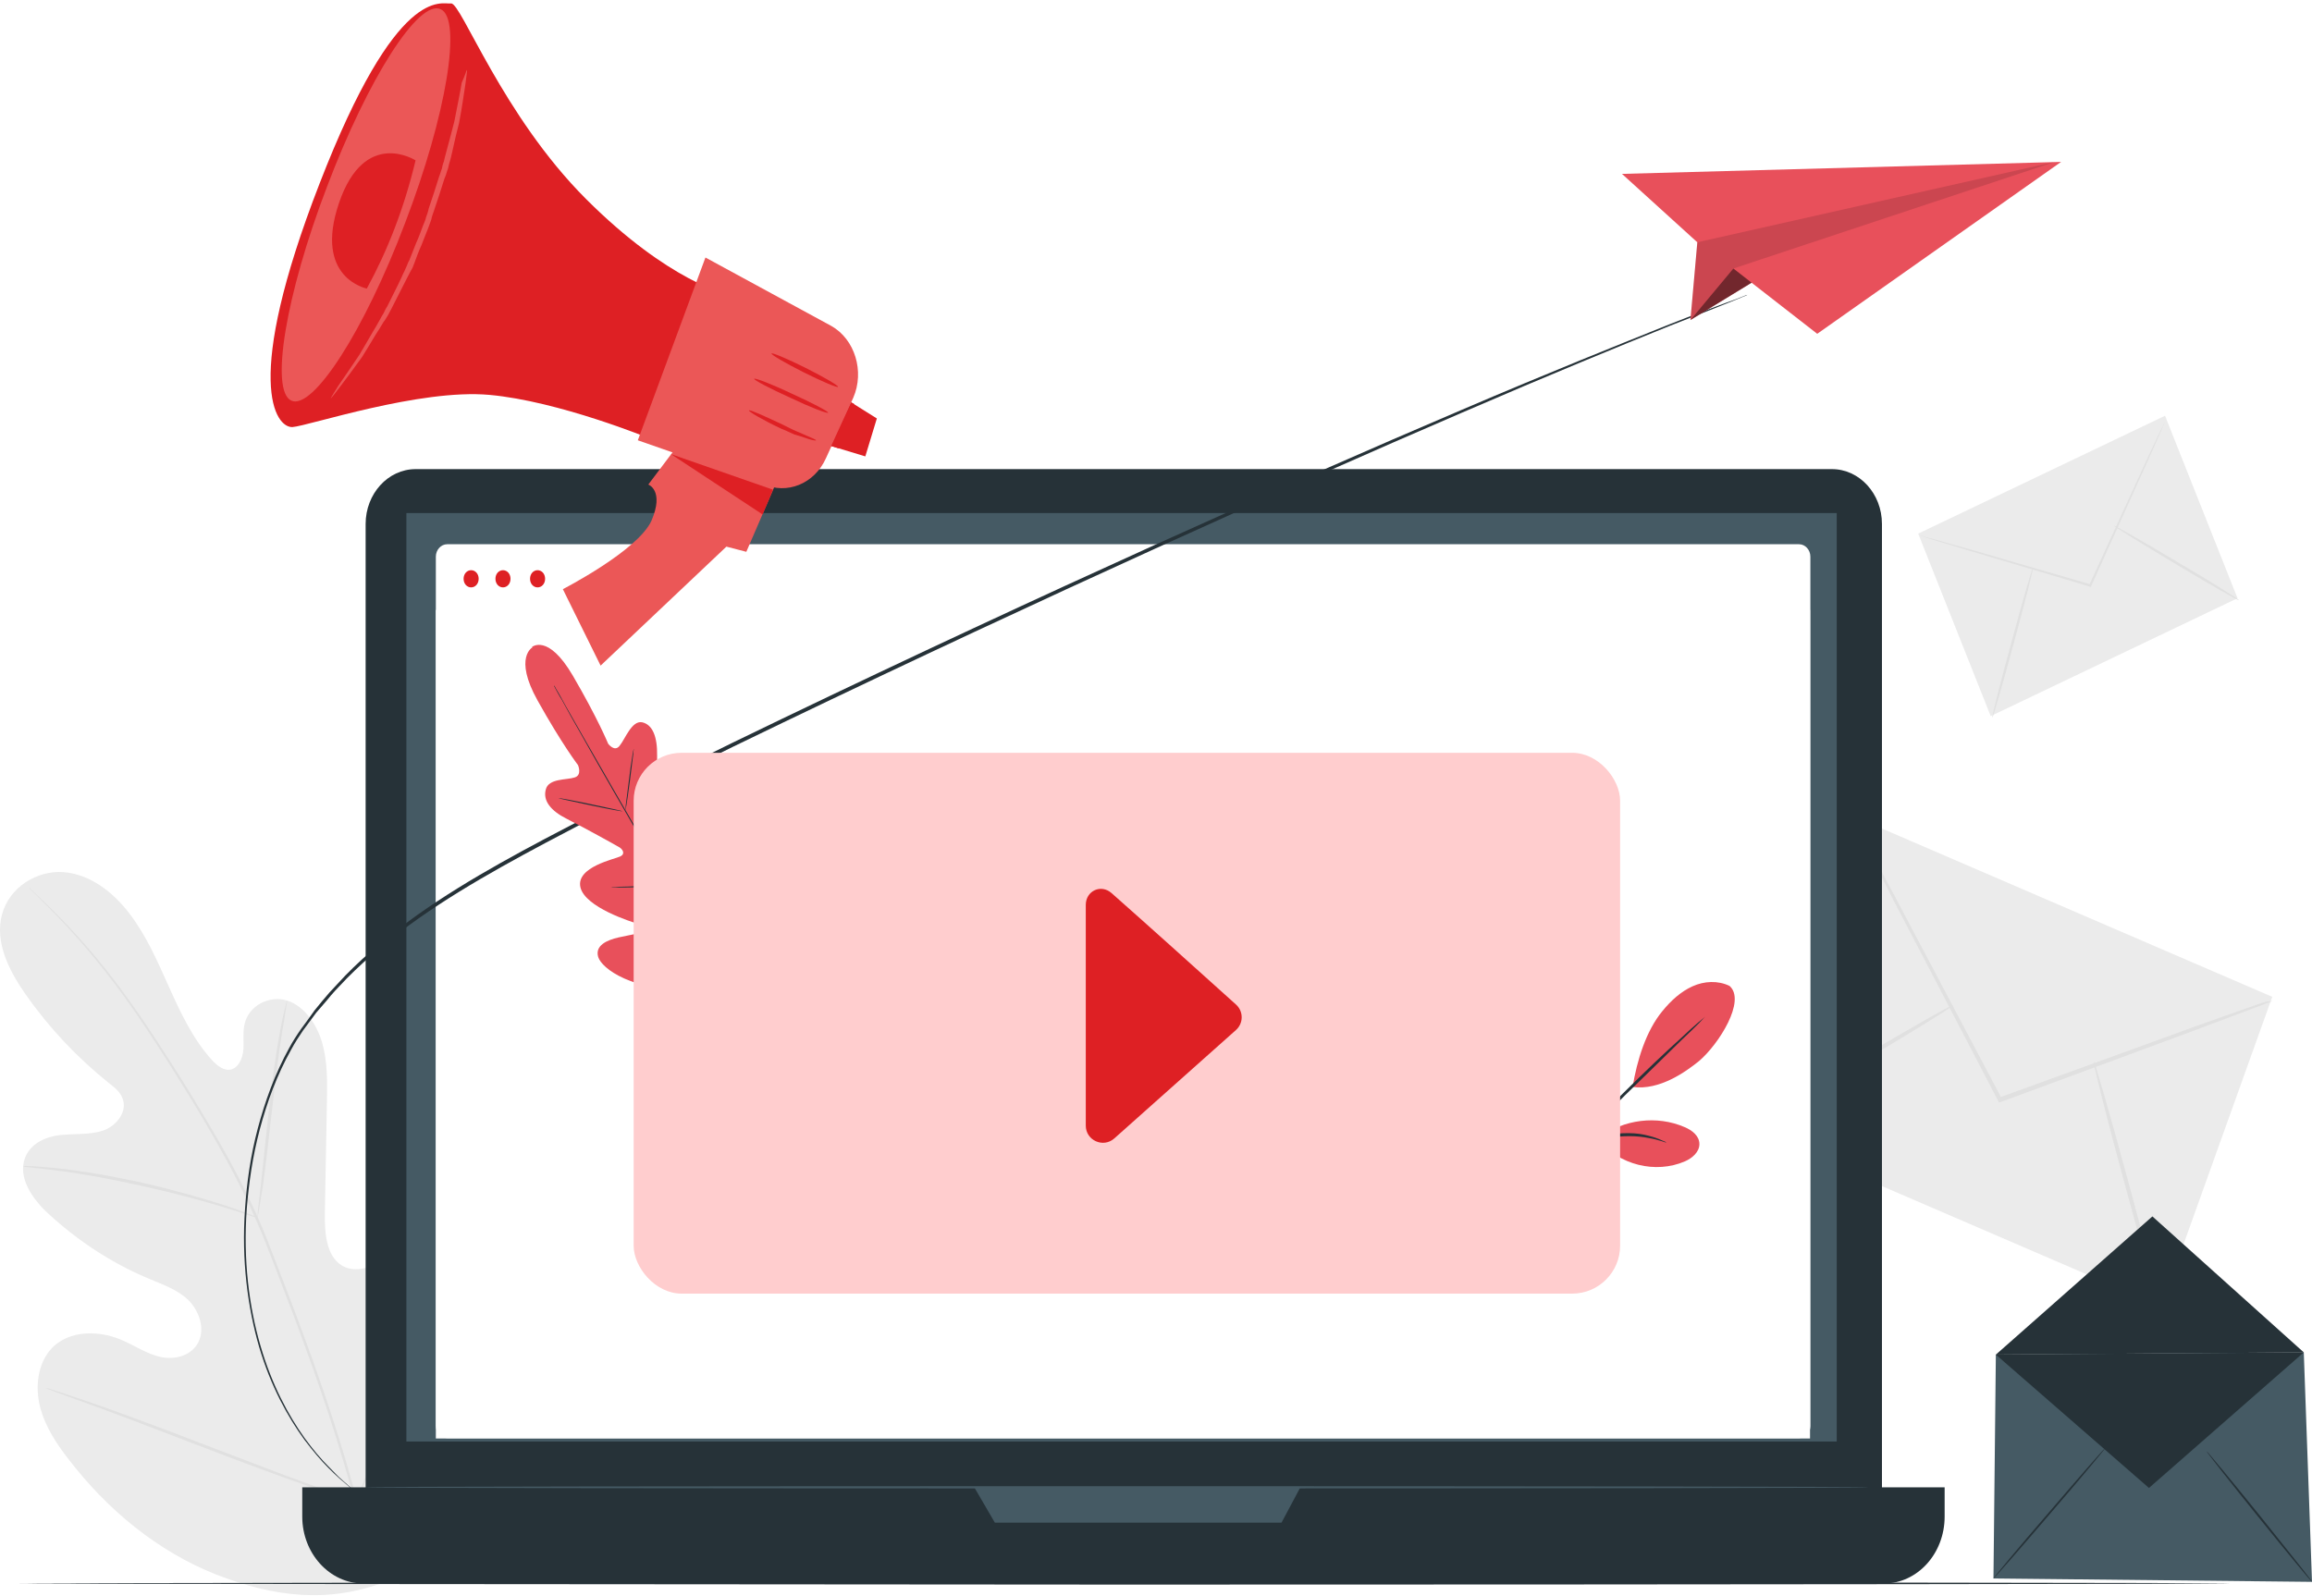 <svg width="675" height="466" viewBox="0 0 675 466" fill="none" xmlns="http://www.w3.org/2000/svg">
<path d="M112.647 461.812C140.447 441.414 147.247 402.812 146.747 368.047C146.647 362.235 147.347 356.094 144.847 351.049C142.347 345.895 136.447 342.385 131.647 344.688C127.647 346.662 125.847 351.597 123.547 355.765C120.547 361.248 116.047 365.744 110.747 368.596C107.347 370.46 103.047 371.557 99.747 369.473C95.147 366.622 94.747 359.713 94.847 353.9C95.047 343.153 95.247 332.406 95.447 321.658C95.547 315.846 95.647 310.034 94.047 304.441C92.447 298.957 88.847 293.803 83.847 292.158C78.747 290.513 72.447 293.584 71.347 299.286C70.847 301.589 71.247 304.112 71.047 306.524C70.847 308.937 69.747 311.569 67.647 312.227C65.547 312.885 63.447 311.24 61.847 309.485C56.447 303.563 52.847 295.996 49.447 288.429C46.047 280.862 42.747 273.186 37.847 266.825C32.947 260.355 26.147 255.2 18.447 254.652C10.847 254.104 2.647 259.039 0.547 267.154C-1.553 275.269 2.747 283.604 7.447 290.294C14.347 300.164 22.647 308.937 31.847 316.285C33.547 317.601 35.347 319.026 35.947 321.22C37.047 325.058 33.647 328.896 30.147 330.103C26.147 331.419 21.847 330.98 17.647 331.419C13.447 331.857 8.947 333.831 7.347 337.999C5.047 343.811 9.547 350.172 13.947 354.229C22.847 362.454 32.947 369.034 43.847 373.531C47.747 375.176 51.847 376.601 54.947 379.562C58.047 382.633 59.947 387.787 57.947 391.845C55.947 395.903 51.047 397.109 46.947 396.232C42.847 395.354 39.247 392.832 35.347 391.187C28.047 388.116 18.547 388.445 13.847 395.245C10.747 399.741 10.347 405.992 11.847 411.366C13.347 416.739 16.447 421.455 19.747 425.732C31.247 440.866 46.147 453.039 63.047 459.729C79.947 466.309 95.747 468.283 112.647 461.812Z" fill="#EBEBEB"/>
<path d="M104.647 439.879C100.147 422.223 93.747 403.36 86.447 383.949C84.647 379.124 82.747 374.298 80.947 369.583C79.147 364.867 77.347 360.151 75.347 355.655C71.347 346.662 66.947 338.437 62.447 330.761C57.947 323.084 53.547 315.846 49.247 309.266C44.947 302.576 40.947 296.545 36.947 291.061C29.147 280.204 21.847 272.308 16.647 267.044C14.047 264.412 11.947 262.438 10.547 261.122C9.847 260.464 9.347 260.026 8.947 259.587C8.547 259.258 8.347 259.148 8.347 259.148C8.347 259.148 8.547 259.368 8.847 259.697C9.247 260.026 9.747 260.574 10.447 261.232C11.847 262.548 13.847 264.632 16.447 267.264C21.547 272.528 28.747 280.533 36.547 291.39C40.447 296.764 44.447 302.905 48.747 309.595C52.947 316.285 57.447 323.413 61.847 331.09C66.247 338.766 70.747 347.101 74.647 355.984C76.647 360.48 78.447 365.086 80.247 369.802C82.047 374.518 83.847 379.343 85.747 384.168C93.047 403.689 99.447 422.442 103.947 439.989" fill="#E0E0E0"/>
<path d="M75.147 355.545C75.247 355.545 75.347 354.668 75.647 353.133C75.947 351.488 76.247 349.185 76.747 346.333C77.547 340.631 78.447 332.625 79.447 323.852C80.447 315.078 81.447 307.182 82.347 301.48C82.847 298.628 83.247 296.325 83.447 294.68C83.747 293.145 83.847 292.158 83.847 292.158C83.747 292.158 83.547 293.035 83.147 294.571C82.747 296.106 82.247 298.409 81.747 301.26C80.647 306.963 79.547 314.859 78.547 323.632C77.647 332.296 76.747 340.192 76.147 346.114C75.847 348.856 75.547 351.159 75.347 352.913C75.247 354.668 75.147 355.545 75.147 355.545Z" fill="#E0E0E0"/>
<path d="M6.847 340.631C6.847 340.631 7.047 340.74 7.547 340.74C8.147 340.85 8.747 340.85 9.547 340.96C11.347 341.179 13.847 341.398 16.947 341.837C23.247 342.605 31.847 344.14 41.247 346.224C50.647 348.307 59.147 350.61 65.247 352.475C68.247 353.352 70.747 354.23 72.447 354.778C73.247 354.997 73.847 355.217 74.447 355.436C74.847 355.546 75.147 355.655 75.147 355.545C75.147 355.545 74.947 355.436 74.547 355.216C74.047 354.997 73.347 354.778 72.647 354.449C70.947 353.791 68.547 352.913 65.547 351.926C59.447 349.952 51.047 347.54 41.547 345.346C32.047 343.263 23.447 341.837 17.147 341.179C14.047 340.85 11.447 340.631 9.647 340.521C8.847 340.521 8.147 340.521 7.647 340.411C7.047 340.521 6.847 340.521 6.847 340.631Z" fill="#E0E0E0"/>
<path d="M103.847 438.563C103.847 438.563 104.047 438.234 104.347 437.686C104.647 437.028 105.047 436.15 105.547 435.054C106.547 432.751 107.947 429.351 109.747 425.074C113.147 416.63 117.547 404.786 122.247 391.626C126.947 378.466 131.247 366.622 134.547 358.178C136.147 354.01 137.547 350.61 138.447 348.088C138.847 346.991 139.247 346.114 139.547 345.346C139.747 344.688 139.847 344.359 139.847 344.359C139.847 344.359 139.647 344.688 139.347 345.237C139.047 345.895 138.647 346.772 138.147 347.869C137.147 350.172 135.747 353.571 134.047 357.848C130.647 366.293 126.247 378.137 121.547 391.297C116.847 404.457 112.547 416.301 109.247 424.745C107.647 428.912 106.247 432.312 105.347 434.834C104.947 435.931 104.547 436.809 104.247 437.576C103.947 438.124 103.847 438.563 103.847 438.563Z" fill="#E0E0E0"/>
<path d="M13.247 405.224C13.247 405.224 13.547 405.444 14.147 405.663C14.847 405.882 15.747 406.211 16.747 406.65C19.147 407.527 22.447 408.734 26.447 410.159C34.647 413.12 45.947 417.507 58.347 422.223C70.847 427.048 82.147 431.215 90.347 434.067C94.447 435.492 97.847 436.589 100.147 437.357C101.247 437.686 102.147 438.015 102.847 438.234C103.447 438.453 103.747 438.453 103.847 438.453C103.847 438.453 103.547 438.234 102.947 438.015C102.247 437.795 101.347 437.466 100.347 437.028C97.947 436.15 94.647 434.944 90.647 433.518C82.447 430.557 71.147 426.171 58.747 421.455C46.247 416.63 34.947 412.462 26.747 409.611C22.647 408.185 19.247 407.089 16.947 406.321C15.847 405.992 14.947 405.663 14.247 405.444C13.547 405.334 13.247 405.224 13.247 405.224Z" fill="#E0E0E0"/>
<path d="M541.117 238.338L508.698 328.76L630.979 381.487L663.397 291.065L541.117 238.338Z" fill="#EBEBEB"/>
<path d="M663.347 292.268C663.347 292.268 662.847 292.597 661.747 292.926C660.547 293.364 659.047 294.022 657.147 294.68C653.047 296.216 647.247 298.409 640.247 301.041C625.847 306.415 606.047 313.653 584.147 321.768L583.647 321.987L583.447 321.549C583.247 321.22 583.047 320.781 582.847 320.452C571.247 298.19 560.747 278.011 553.047 263.316C549.347 256.078 546.347 250.156 544.147 245.879C543.147 243.905 542.347 242.369 541.747 241.163C541.247 240.066 540.947 239.518 540.947 239.408C540.947 239.408 541.347 239.957 541.947 240.944C542.547 242.15 543.447 243.685 544.547 245.55C546.747 249.717 549.947 255.529 553.747 262.767C561.547 277.463 572.147 297.532 583.847 319.684C584.047 320.123 584.247 320.452 584.447 320.781L583.747 320.452C605.647 312.556 625.447 305.318 639.947 300.054C647.047 297.532 652.847 295.448 656.947 294.022C658.847 293.364 660.447 292.816 661.547 292.487C662.847 292.377 663.347 292.268 663.347 292.268Z" fill="#E0E0E0"/>
<path d="M508.747 329.993C508.547 329.664 522.247 321.22 539.247 311.13C556.247 301.041 570.147 293.145 570.247 293.474C570.447 293.803 556.747 302.247 539.747 312.337C522.747 322.426 508.847 330.322 508.747 329.993Z" fill="#E0E0E0"/>
<path d="M611.247 309.924C611.547 309.814 616.247 326.045 621.647 346.114C627.147 366.183 631.247 382.633 630.947 382.743C630.647 382.852 625.947 366.622 620.547 346.553C615.047 326.374 610.947 310.034 611.247 309.924Z" fill="#E0E0E0"/>
<path d="M632.092 121.395L560.031 155.813L581.194 209.101L653.255 174.682L632.092 121.395Z" fill="#EBEBEB"/>
<path d="M632.547 121.955C632.547 121.955 632.447 122.284 632.147 122.942C631.847 123.71 631.447 124.587 630.947 125.794C629.847 128.316 628.247 131.935 626.247 136.322C622.247 145.314 616.647 157.487 610.547 171.086L610.447 171.415L610.147 171.305C609.947 171.196 609.747 171.196 609.447 171.086C595.947 167.028 583.747 163.409 574.847 160.777C570.447 159.461 566.947 158.365 564.347 157.597C563.147 157.268 562.247 156.939 561.547 156.72C560.947 156.5 560.547 156.391 560.547 156.391C560.547 156.391 560.947 156.391 561.547 156.61C562.247 156.829 563.247 157.049 564.447 157.378C567.047 158.145 570.547 159.132 574.947 160.339C583.847 162.971 596.147 166.48 609.647 170.428C609.847 170.538 610.147 170.538 610.347 170.647L609.947 170.867C616.147 157.378 621.747 145.095 625.847 136.212C627.847 131.825 629.547 128.316 630.747 125.794C631.347 124.587 631.747 123.71 632.147 122.942C632.347 122.284 632.547 121.955 632.547 121.955Z" fill="#E0E0E0"/>
<path d="M581.647 209.579C581.447 209.469 583.947 199.599 587.247 187.536C590.547 175.363 593.347 165.603 593.547 165.712C593.747 165.822 591.247 175.692 587.947 187.755C584.647 199.928 581.847 209.689 581.647 209.579Z" fill="#E0E0E0"/>
<path d="M617.247 153.539C617.347 153.32 625.547 158.036 635.647 164.067C645.747 169.989 653.747 175.034 653.647 175.253C653.547 175.473 645.347 170.757 635.247 164.725C625.247 158.694 617.147 153.759 617.247 153.539Z" fill="#E0E0E0"/>
<path d="M650.947 462.361C650.947 462.47 506.347 462.69 328.047 462.69C149.747 462.58 5.147 462.47 5.147 462.361C5.147 462.251 149.647 462.032 328.047 462.032C506.347 462.032 650.947 462.141 650.947 462.361Z" fill="#263238"/>
<path d="M534.847 457.974H121.347C113.347 457.974 106.747 450.846 106.747 441.963V152.991C106.747 144.218 113.247 136.98 121.347 136.98H534.847C542.847 136.98 549.447 144.108 549.447 152.991V441.963C549.347 450.846 542.847 457.974 534.847 457.974Z" fill="#263238"/>
<path d="M550.047 462.361H106.047C96.247 462.361 88.247 453.587 88.247 442.84V434.286H567.747V442.84C567.747 453.587 559.847 462.361 550.047 462.361Z" fill="#263238"/>
<path d="M536.247 149.811H118.647V420.907H536.247V149.811Z" fill="#455A64"/>
<path d="M284.447 434.286L290.447 444.595H374.147L379.647 434.286H284.447Z" fill="#455A64"/>
<path d="M525.247 419.92H130.547C128.747 419.92 127.247 418.275 127.247 416.301V162.532C127.247 160.558 128.747 158.913 130.547 158.913H525.247C527.047 158.913 528.547 160.558 528.547 162.532V416.41C528.547 418.384 527.047 419.92 525.247 419.92Z" fill="white"/>
<path d="M528.447 178.105H127.247V420.029H528.447V178.105Z" fill="white"/>
<path d="M159.647 169.002C159.647 170.745 158.428 172.012 156.947 172.012C155.465 172.012 154.247 170.745 154.247 169.002C154.247 167.26 155.465 165.993 156.947 165.993C158.428 165.993 159.647 167.26 159.647 169.002Z" fill="#DE2024" stroke="white"/>
<path d="M140.247 169.002C140.247 170.745 139.028 172.012 137.547 172.012C136.065 172.012 134.847 170.745 134.847 169.002C134.847 167.26 136.065 165.993 137.547 165.993C139.028 165.993 140.247 167.26 140.247 169.002Z" fill="#DE2024" stroke="white"/>
<path d="M149.547 169.002C149.547 170.745 148.328 172.012 146.847 172.012C145.365 172.012 144.147 170.745 144.147 169.002C144.147 167.26 145.365 165.993 146.847 165.993C148.328 165.993 149.547 167.26 149.547 169.002Z" fill="#DE2024" stroke="white"/>
<path d="M545.547 434.286C545.547 434.505 447.347 434.615 326.147 434.615C204.947 434.615 106.747 434.505 106.747 434.286C106.747 434.067 204.947 433.957 326.147 433.957C447.347 433.957 545.547 434.067 545.547 434.286Z" fill="#455A64"/>
<path d="M106.747 437.795C106.747 437.795 106.647 437.686 106.447 437.576C106.247 437.466 105.847 437.137 105.447 436.808C105.047 436.479 104.447 436.041 103.847 435.602C103.247 435.163 102.447 434.615 101.647 433.848C100.847 433.189 99.947 432.422 98.947 431.544C97.947 430.667 96.947 429.68 95.847 428.583C93.647 426.39 91.347 423.648 88.847 420.358C84.047 413.778 79.047 404.786 75.647 393.271C72.347 381.866 70.447 368.047 71.547 352.913C72.047 345.346 73.147 337.45 75.247 329.554C77.347 321.658 80.247 313.543 84.447 305.976C85.447 304.112 86.647 302.247 87.947 300.383C89.247 298.628 90.547 296.874 91.847 295.009C93.247 293.255 94.647 291.61 96.147 289.855C97.647 288.21 99.247 286.565 100.747 284.92C107.047 278.45 114.247 272.637 121.847 267.154C137.147 256.297 154.447 247.304 172.347 237.983C190.147 228.442 208.847 219.23 228.047 210.018C304.947 173.06 375.347 141.586 426.547 119.762C452.147 108.795 473.047 100.461 487.547 94.648C494.747 91.797 500.447 89.713 504.247 88.288C506.147 87.63 507.647 87.082 508.647 86.643C509.147 86.424 509.547 86.314 509.747 86.204C510.047 86.094 510.147 86.094 510.147 86.094C510.147 86.094 510.047 86.204 509.747 86.314C509.447 86.424 509.147 86.533 508.647 86.752C507.647 87.191 506.247 87.74 504.347 88.507C500.547 90.043 494.947 92.236 487.647 95.087C473.247 100.899 452.347 109.453 426.747 120.53C375.547 142.573 305.247 174.157 228.347 211.114C209.147 220.326 190.447 229.538 172.647 239.079C154.847 248.401 137.547 257.394 122.247 268.141C114.647 273.515 107.547 279.327 101.247 285.688C99.747 287.333 98.147 288.868 96.647 290.623C95.247 292.377 93.747 294.022 92.347 295.667C91.047 297.422 89.747 299.177 88.447 300.931C87.247 302.686 86.047 304.55 85.047 306.415C80.847 313.872 77.947 321.878 75.847 329.774C73.747 337.67 72.647 345.456 72.047 352.913C70.947 367.938 72.747 381.646 76.047 392.942C79.347 404.347 84.247 413.34 88.947 419.92C91.347 423.21 93.647 425.951 95.847 428.145C96.947 429.241 97.947 430.338 98.847 431.215C99.847 432.093 100.647 432.86 101.447 433.518C102.247 434.286 102.947 434.834 103.547 435.273C104.147 435.712 104.647 436.15 105.147 436.479C105.547 436.809 105.847 437.028 106.047 437.247C106.647 437.686 106.747 437.795 106.747 437.795Z" fill="#263238"/>
<path d="M473.545 50.774L495.543 70.748L493.532 93.446L511.39 82.551L530.55 97.467L601.747 47.273L473.545 50.774Z" fill="#E8505B"/>
<g opacity="0.5">
<g opacity="0.5">
<path opacity="0.5" d="M495.542 70.748L599.855 47.273L506.068 78.401L493.532 93.446L495.542 70.748Z" fill="black"/>
</g>
</g>
<g opacity="0.8">
<g opacity="0.8">
<path opacity="0.8" d="M506.068 78.401L511.39 82.551L493.532 93.446L506.068 78.401Z" fill="black"/>
</g>
</g>
<path d="M155.247 188.962C155.247 188.962 159.947 184.794 167.247 197.296C174.547 209.798 177.547 217.146 177.547 217.146C177.547 217.146 179.447 219.778 180.947 217.694C182.547 215.72 184.447 210.347 187.447 210.895C190.547 211.553 191.947 215.172 191.847 220.655C191.747 226.248 191.947 238.421 191.947 239.518C191.947 240.615 192.647 242.15 193.947 240.944C195.247 239.737 202.147 229.429 206.447 233.377C210.747 237.325 208.147 252.678 207.947 254.433C207.647 256.078 208.047 256.845 208.847 257.174C209.547 257.503 211.647 253.775 213.747 250.923C215.847 248.072 218.747 245.111 221.047 247.633C223.347 250.156 225.047 261.342 216.847 280.643L212.547 289.307L203.547 289.745C184.147 289.307 175.747 282.836 174.647 279.437C173.647 276.037 177.247 274.502 180.547 273.734C183.847 272.966 187.747 272.528 187.847 271.65C187.947 270.773 187.547 270.115 186.047 269.676C184.547 269.238 170.747 264.961 169.447 259.039C168.147 253.117 179.647 250.814 181.147 250.046C182.647 249.278 181.747 247.962 180.847 247.414C179.947 246.866 170.047 241.382 165.447 239.079C160.847 236.776 158.447 233.815 159.347 230.525C160.147 227.235 165.447 227.784 167.747 227.016C170.047 226.358 168.747 223.397 168.747 223.397C168.747 223.397 164.047 217.256 156.947 204.534C149.847 191.813 155.547 188.962 155.547 188.962" fill="#E8505B"/>
<path d="M161.747 200.148C161.747 200.148 161.747 200.257 161.847 200.477C161.947 200.696 162.047 200.915 162.247 201.244C162.647 201.902 163.147 202.999 163.947 204.205C165.347 206.837 167.447 210.566 170.147 215.282C175.347 224.603 182.747 237.325 190.847 251.362C198.947 265.399 206.347 278.23 211.647 287.442C214.247 292.048 216.447 295.777 217.847 298.409C218.547 299.725 219.147 300.712 219.547 301.37C219.747 301.699 219.847 301.918 219.947 302.138C220.047 302.357 220.147 302.357 220.147 302.357C220.147 302.357 220.147 302.247 220.047 302.028C219.947 301.809 219.847 301.589 219.647 301.26C219.247 300.602 218.747 299.506 217.947 298.299C216.547 295.667 214.447 291.939 211.747 287.223C206.547 277.901 199.147 265.18 191.047 251.143C182.947 237.105 175.547 224.384 170.247 215.062C167.647 210.456 165.447 206.728 164.047 204.096C163.347 202.78 162.747 201.793 162.347 201.135C162.147 200.806 162.047 200.586 161.947 200.367C161.847 200.257 161.747 200.148 161.747 200.148Z" fill="#263238"/>
<path d="M185.047 218.682C185.047 218.682 184.947 218.901 184.847 219.34C184.747 219.778 184.647 220.436 184.547 221.204C184.247 222.849 183.947 225.042 183.647 227.565C183.347 229.977 183.047 232.171 182.847 233.925C182.747 234.693 182.647 235.351 182.647 235.899C182.547 236.338 182.547 236.557 182.547 236.557C182.547 236.557 182.647 236.338 182.747 235.899C182.847 235.461 182.947 234.803 183.047 234.035C183.347 232.39 183.547 230.197 183.947 227.674C184.247 225.262 184.547 223.068 184.747 221.314C184.847 220.546 184.947 219.888 184.947 219.34C185.047 219.011 185.047 218.682 185.047 218.682Z" fill="#263238"/>
<path d="M181.747 236.886C181.747 236.776 177.547 235.899 172.447 234.802C167.247 233.706 163.047 232.938 163.047 233.048C163.047 233.157 167.247 234.035 172.347 235.131C177.547 236.228 181.747 236.996 181.747 236.886Z" fill="#263238"/>
<path d="M195.147 257.942C195.147 257.942 194.947 257.942 194.447 257.942C193.947 257.942 193.347 258.052 192.647 258.161C191.147 258.271 189.047 258.49 186.747 258.71C184.447 258.819 182.347 258.929 180.747 258.929C180.047 258.929 179.447 258.929 178.947 258.929C178.547 258.929 178.247 258.929 178.247 258.929C178.247 258.929 178.447 258.929 178.947 259.039C179.347 259.039 179.947 259.039 180.747 259.148C182.247 259.148 184.347 259.148 186.747 259.039C189.047 258.929 191.147 258.6 192.647 258.381C193.447 258.271 194.047 258.161 194.447 258.052C194.847 257.942 195.147 257.942 195.147 257.942Z" fill="#263238"/>
<path d="M201.347 242.15C201.347 242.15 201.247 242.369 201.047 242.698C200.847 243.137 200.647 243.685 200.347 244.343C199.747 245.769 198.947 247.633 198.047 249.827C197.147 252.02 196.347 253.884 195.847 255.31C195.547 255.968 195.347 256.626 195.247 256.955C195.147 257.394 195.047 257.613 195.047 257.613C195.047 257.613 195.147 257.394 195.347 257.065C195.547 256.626 195.747 256.078 196.047 255.42C196.647 253.994 197.447 252.13 198.347 249.936C199.247 247.743 200.047 245.879 200.547 244.453C200.847 243.795 201.047 243.137 201.147 242.808C201.347 242.369 201.447 242.15 201.347 242.15Z" fill="#263238"/>
<path d="M215.347 259.039C215.347 259.039 215.147 259.258 214.947 259.806C214.647 260.355 214.347 261.122 214.047 261.89C213.247 263.645 212.147 266.167 211.047 268.909C209.847 271.65 208.847 274.173 208.147 275.927C207.847 276.805 207.547 277.463 207.247 278.121C207.047 278.669 206.947 278.888 206.947 278.888C206.947 278.888 207.147 278.669 207.347 278.121C207.647 277.572 207.947 276.805 208.247 276.037C209.047 274.282 210.147 271.76 211.247 269.018C212.447 266.277 213.447 263.754 214.147 262C214.447 261.122 214.747 260.464 215.047 259.806C215.247 259.368 215.347 259.039 215.347 259.039Z" fill="#263238"/>
<path d="M207.047 278.34C207.047 278.34 206.747 278.34 206.247 278.34C205.647 278.34 204.847 278.45 203.947 278.45C202.047 278.559 199.347 278.779 196.347 278.888C193.347 278.998 190.747 278.998 188.747 278.998C187.847 278.998 187.047 278.998 186.447 278.998C185.947 278.998 185.647 278.998 185.647 278.998C185.647 278.998 185.947 278.998 186.447 279.108C186.947 279.108 187.747 279.217 188.747 279.217C190.647 279.327 193.347 279.327 196.347 279.217C199.347 279.108 201.947 278.888 203.947 278.669C204.947 278.559 205.647 278.45 206.247 278.45C206.747 278.45 207.047 278.45 207.047 278.34Z" fill="#263238"/>
<path d="M504.947 287.881C501.547 286.236 497.547 286.455 494.147 287.991C490.747 289.526 487.847 292.158 485.347 295.229C480.547 301.041 477.947 309.595 476.647 317.381C484.547 318.478 492.247 312.885 496.047 309.814C501.847 304.879 509.847 292.158 504.947 287.881Z" fill="#E8505B"/>
<path d="M462.347 320.452C466.147 318.588 468.547 314.201 468.847 309.705C469.147 305.208 467.447 300.712 464.647 297.312C463.347 295.777 461.647 294.351 459.747 294.461C457.947 294.571 456.447 295.996 455.647 297.861C454.947 299.615 454.847 301.699 455.047 303.673C455.647 310.143 457.347 316.504 462.347 320.452Z" fill="#E8505B"/>
<path d="M451.947 342.166C451.947 342.166 452.347 341.727 452.947 340.96C453.547 340.082 454.347 338.876 455.347 337.341C457.347 334.27 460.047 329.883 461.847 324.29C463.647 318.807 463.847 313.324 463.047 309.595C462.647 307.731 462.147 306.305 461.747 305.318C461.347 304.331 461.047 303.892 460.947 303.892C460.747 304.002 461.947 305.976 462.447 309.705C463.047 313.324 462.847 318.697 461.047 324.071C459.247 329.445 456.647 333.831 454.847 337.012C453.047 340.192 451.847 342.166 451.947 342.166Z" fill="#263238"/>
<path d="M497.847 296.874C497.847 296.874 497.147 297.422 495.847 298.519C494.547 299.615 492.847 301.151 490.647 303.234C486.247 307.182 480.247 312.885 473.847 319.246C467.347 325.606 461.647 331.638 457.647 336.025C455.647 338.218 453.947 339.973 452.847 341.289C451.747 342.495 451.147 343.263 451.147 343.263C451.147 343.263 451.847 342.714 453.047 341.508C454.347 340.192 455.947 338.547 457.947 336.463C462.147 332.186 467.847 326.374 474.347 319.904C480.847 313.543 486.747 307.84 490.947 303.673C493.047 301.699 494.747 300.054 496.047 298.738C497.147 297.532 497.847 296.874 497.847 296.874Z" fill="#263238"/>
<path d="M466.847 332.186C474.047 326.813 483.747 325.607 491.847 329.116C493.947 329.993 496.147 331.638 496.147 334.051C496.147 336.464 493.947 338.218 491.947 339.095C483.347 342.824 472.747 340.192 466.547 332.735" fill="#E8505B"/>
<path d="M486.447 333.612C486.447 333.502 486.047 333.283 485.147 332.954C484.747 332.735 484.147 332.515 483.547 332.296C482.947 332.077 482.247 331.857 481.347 331.638C479.747 331.199 477.747 330.87 475.547 330.87C473.347 330.87 470.947 330.98 468.447 331.638C465.947 332.186 463.647 333.173 461.647 334.16C459.647 335.257 457.947 336.354 456.647 337.45C455.947 337.999 455.447 338.547 454.947 338.986C454.447 339.424 454.047 339.863 453.747 340.302C453.147 341.069 452.747 341.508 452.847 341.508C452.947 341.618 454.347 339.973 457.047 337.999C458.347 337.012 460.047 335.915 462.047 334.928C464.047 333.941 466.247 333.173 468.647 332.515C471.047 331.967 473.447 331.748 475.647 331.748C477.847 331.748 479.747 331.967 481.347 332.296C484.547 332.844 486.447 333.722 486.447 333.612Z" fill="#263238"/>
<path d="M582.701 395.541L672.601 394.883L675.001 461.889L582.001 460.902L582.701 395.541Z" fill="#455A64"/>
<path d="M582.701 395.541L628.401 355.183L672.601 394.883" fill="#263238"/>
<path d="M582.001 460.902C581.901 460.792 589.101 452.129 598.101 441.71C607.101 431.182 614.501 422.738 614.601 422.848C614.701 422.957 607.501 431.621 598.501 442.039C589.501 452.567 582.101 461.012 582.001 460.902Z" fill="#263238"/>
<path d="M675.001 461.889C674.901 461.999 667.901 453.554 659.401 443.026C650.901 432.498 644.101 423.835 644.201 423.725C644.301 423.615 651.301 432.06 659.801 442.588C668.301 453.225 675.201 461.779 675.001 461.889Z" fill="#263238"/>
<path d="M672.601 394.883L627.401 434.472L582.701 395.541" fill="#263238"/>
<path d="M212.384 85.934C212.384 85.934 195.397 82.409 171.064 58.074C146.731 33.738 134.641 0.843 131.733 1.011C128.825 1.346 115.97 -4.863 93.32 53.542C70.671 111.78 80.465 124.871 85.362 124.703C90.107 124.367 122.551 113.458 142.905 115.304C163.259 117.15 189.734 128.059 189.734 128.059L212.384 85.934Z" fill="#DE2024"/>
<path d="M249.113 116.143L243.604 128.395L241.155 133.766C237.788 141.318 229.677 144.507 222.791 141.318L186.215 128.563L205.957 75.192L242.686 95.164C249.572 99.025 252.48 108.423 249.113 116.143Z" fill="#EB5757"/>
<path d="M228.759 135.948L217.893 161.122L212.078 159.612L175.349 194.353L164.33 172.031C164.33 172.031 186.215 160.787 190.194 152.059C194.02 143.164 189.275 141.486 189.275 141.486L199.376 128.059L228.759 135.948Z" fill="#EB5757"/>
<path d="M95.463 54.549C83.373 86.102 78.782 114.129 85.056 116.983C91.331 119.836 106.329 96.675 118.266 65.123C130.356 33.57 134.947 5.542 128.672 2.689C122.245 -0.332 107.4 22.997 95.463 54.549Z" fill="#EB5757"/>
<path d="M252.633 133.262L242.686 130.241L248.501 117.486L256 122.185L252.633 133.262Z" fill="#DE2024"/>
<path d="M195.856 132.591L222.638 150.213L225.698 142.997L195.856 132.591Z" fill="#DE2024"/>
<path d="M248.501 117.486L242.686 130.241L244.828 130.913L249.419 117.99L248.501 117.486Z" fill="#DE2024"/>
<path d="M241.768 120.507C241.615 120.843 236.717 118.997 230.749 116.143C224.78 113.458 220.036 110.941 220.189 110.605C220.342 110.269 225.239 112.115 231.208 114.969C237.176 117.654 241.921 120.171 241.768 120.507Z" fill="#DE2024"/>
<path d="M244.675 112.955C244.522 113.29 240.084 111.444 234.727 108.759C229.371 106.073 225.086 103.556 225.239 103.22C225.392 102.885 229.83 104.731 235.187 107.416C240.543 110.101 244.828 112.619 244.675 112.955Z" fill="#DE2024"/>
<path d="M238.248 128.563C238.248 128.731 237.023 128.563 235.187 127.892C234.269 127.556 233.197 127.22 231.973 126.885C230.749 126.381 229.524 125.71 228.147 125.206C222.791 122.689 218.506 120.171 218.659 119.836C218.812 119.5 223.25 121.514 228.606 124.032C229.984 124.703 231.208 125.374 232.432 125.878C233.657 126.381 234.728 126.885 235.493 127.22C237.176 127.892 238.248 128.395 238.248 128.563Z" fill="#DE2024"/>
<path d="M121.327 46.829C121.327 46.829 106.482 37.262 98.983 59.248C91.484 81.234 107.094 84.255 107.094 84.255C113.062 73.346 117.96 60.927 121.327 46.829Z" fill="#DE2024"/>
<path d="M136.324 20.479C136.477 20.479 136.171 21.99 135.865 24.675C135.406 27.36 134.947 31.22 134.029 35.92C133.417 38.269 132.804 40.787 132.192 43.64C131.886 44.983 131.58 46.493 131.121 47.836C130.968 48.507 130.815 49.346 130.509 50.017C130.356 50.689 130.05 51.528 129.744 52.199C128.825 55.22 127.754 58.409 126.683 61.598C126.377 62.437 126.071 63.276 125.918 64.115C125.612 64.955 125.306 65.794 125 66.633C124.387 68.311 123.622 69.99 123.01 71.668C122.245 73.346 121.633 75.025 121.021 76.703C120.714 77.542 120.408 78.381 119.949 79.052C119.49 79.892 119.184 80.563 118.725 81.402C117.195 84.423 115.664 87.444 114.287 90.129C113.981 90.801 113.522 91.472 113.216 92.143C112.756 92.815 112.45 93.486 111.991 93.99C111.226 95.332 110.461 96.507 109.696 97.682C108.318 100.031 106.941 102.213 105.717 104.227C102.962 108.087 100.666 111.108 99.136 113.122C97.606 115.136 96.688 116.311 96.534 116.311C96.534 116.311 97.3 114.968 98.677 112.787C100.207 110.605 102.35 107.416 104.952 103.556C106.176 101.542 107.4 99.36 108.777 97.01C109.543 95.836 110.155 94.661 110.92 93.318C111.226 92.647 111.685 91.975 111.991 91.472C112.297 90.801 112.603 90.129 113.063 89.458C114.44 86.605 115.97 83.752 117.348 80.731C117.654 79.892 118.113 79.22 118.419 78.381C118.878 77.542 119.031 76.703 119.49 76.031C120.102 74.353 120.867 72.675 121.48 70.996C122.245 69.318 122.857 67.64 123.469 65.962C123.775 65.122 124.234 64.283 124.387 63.444C124.693 62.605 125 61.766 125.153 60.927C126.224 57.738 127.295 54.549 128.213 51.528C128.519 50.857 128.672 50.017 128.979 49.346C129.132 48.675 129.285 47.836 129.591 47.164C129.897 45.654 130.356 44.311 130.662 42.969C131.427 40.283 132.039 37.766 132.651 35.416C133.57 30.717 134.335 27.025 134.794 24.171C135.865 21.822 136.171 20.479 136.324 20.479Z" fill="#EB5757"/>
<g filter="url(#filter0_d_1_5647)">
<rect x="185" y="214.81" width="288" height="157.92" rx="14" fill="#FFCDCE"/>
</g>
<path d="M360.87 293.332C349.842 283.383 333.909 269.061 324.517 260.77C321.437 258.05 317 260.121 317 264.23V328.678C317 332.995 322.103 335.283 325.326 332.411L360.839 300.767C363.061 298.788 363.079 295.324 360.87 293.332Z" fill="#DE2024"/>
<defs>
<filter id="filter0_d_1_5647" x="165" y="199.81" width="328" height="197.92" filterUnits="userSpaceOnUse" color-interpolation-filters="sRGB">
<feFlood flood-opacity="0" result="BackgroundImageFix"/>
<feColorMatrix in="SourceAlpha" type="matrix" values="0 0 0 0 0 0 0 0 0 0 0 0 0 0 0 0 0 0 127 0" result="hardAlpha"/>
<feOffset dy="5"/>
<feGaussianBlur stdDeviation="10"/>
<feColorMatrix type="matrix" values="0 0 0 0 0 0 0 0 0 0 0 0 0 0 0 0 0 0 0.1 0"/>
<feBlend mode="normal" in2="BackgroundImageFix" result="effect1_dropShadow_1_5647"/>
<feBlend mode="normal" in="SourceGraphic" in2="effect1_dropShadow_1_5647" result="shape"/>
</filter>
</defs>
</svg>
